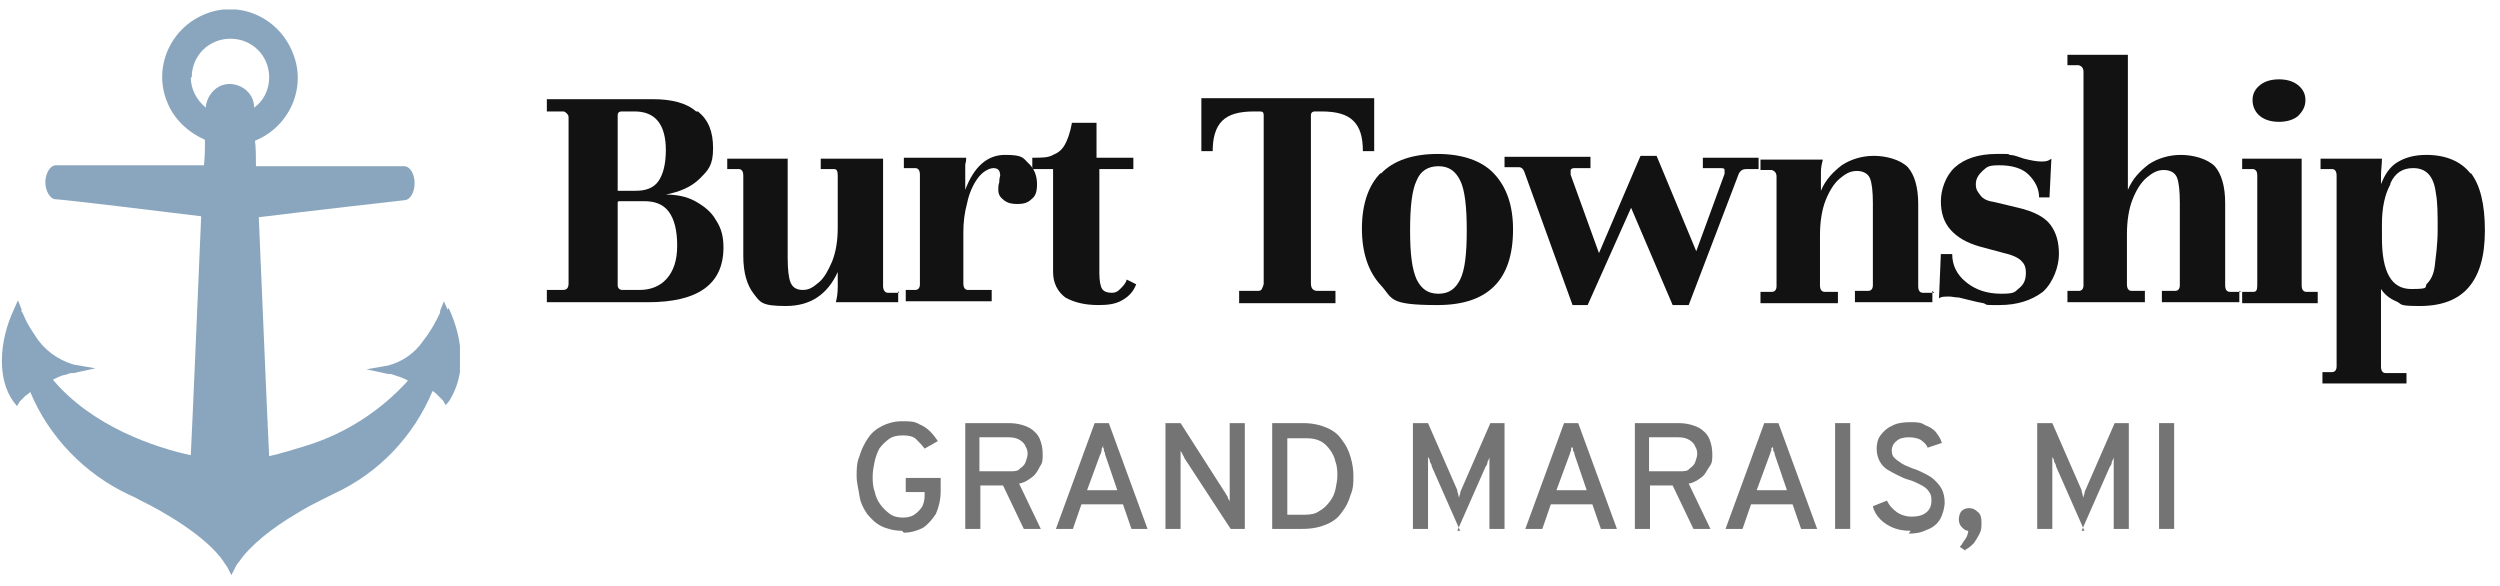 <svg xmlns="http://www.w3.org/2000/svg" xmlns:xlink="http://www.w3.org/1999/xlink" id="Layer_1" data-name="Layer 1" viewBox="0 0 264.7 62"><defs><style>      .cls-1 {        fill: #747474;      }      .cls-1, .cls-2, .cls-3, .cls-4 {        stroke-width: 0px;      }      .cls-5 {        clip-path: url(#clippath);      }      .cls-2 {        fill: none;      }      .cls-3 {        fill: #8aa6be;      }      .cls-6 {        isolation: isolate;      }      .cls-4 {        fill: #121212;      }    </style><clipPath id="clippath"><rect class="cls-2" y="1" width="48.7" height="60"></rect></clipPath></defs><g><g class="cls-6"><g class="cls-6"><path class="cls-4" d="M73.9,11.8c1.1.9,1.6,2.1,1.6,3.9s-.5,2.3-1.4,3.2-2.1,1.4-3.6,1.7c1.1,0,2.2.2,3.1.7.9.5,1.7,1.1,2.2,2,.6.9.8,1.8.8,2.9,0,3.9-2.7,5.8-8,5.8h-10.7v-1.3h1.7c.4,0,.6-.2.6-.7V12.5c0-.2,0-.3-.2-.5s-.3-.2-.4-.2h-1.7c0,0,0-1.3,0-1.3h11.2c2,0,3.6.4,4.6,1.3ZM65.8,11.8c-.2,0-.4.1-.4.4v8h1.9c1.1,0,1.9-.3,2.4-1,.5-.7.8-1.8.8-3.3,0-2.7-1.1-4.1-3.3-4.1h-1.4ZM65.4,21.4v8.8c0,.3.2.5.5.5h1.8c1.2,0,2.2-.4,2.9-1.2.7-.8,1.1-1.9,1.1-3.5s-.3-2.8-.9-3.6-1.5-1.1-2.6-1.1h-2.7Z"></path><path class="cls-4" d="M95.1,30.8v1.2h-6.6c.1-.4.2-.9.2-1.6v-1.6c-1.1,2.4-2.9,3.6-5.5,3.6s-2.7-.4-3.4-1.3c-.7-.9-1.1-2.2-1.1-4v-8.5c0-.5-.2-.7-.5-.7h-1.2c0,0,0-1.1,0-1.1h6.4v10.5c0,1.2.1,2.1.3,2.6.2.5.6.8,1.3.8s1.1-.3,1.7-.8c.6-.5,1-1.3,1.4-2.2.4-1,.6-2.2.6-3.6v-5.5c0-.5-.1-.7-.4-.7h-1.4c0,0,0-1.1,0-1.1h6.6v13.5c0,.4.2.7.5.7h1.2Z"></path><path class="cls-4" d="M108.8,17.2c.7.6,1,1.4,1,2.3s-.2,1.3-.6,1.6c-.4.4-.9.5-1.5.5s-1-.1-1.4-.4-.6-.6-.6-1.1,0-.4.1-.8c0-.4.1-.7.1-.7,0-.5-.2-.8-.7-.8s-1.2.4-1.7,1.1c-.5.7-.9,1.6-1.1,2.6-.3,1.1-.4,2.1-.4,3.1v5.4c0,.5.2.7.5.7h2.5c0,0,0,1.2,0,1.2h-9.1v-1.2h1c.3,0,.5-.2.5-.6v-11.6c0-.5-.2-.7-.5-.7h-1.2c0,0,0-1.1,0-1.1h6.6c0,.1,0,.4-.1.7,0,.3,0,.6,0,1v1.7c.9-2.4,2.3-3.7,4.2-3.7s1.9.3,2.5.9Z"></path><path class="cls-4" d="M116.4,16.7h3.6v1.2h-3.6v11c0,.8.1,1.4.3,1.7.2.3.6.4,1,.4s.6-.1.9-.4c.3-.3.6-.6.7-1l1,.5c-.3.8-.8,1.3-1.5,1.7s-1.5.5-2.5.5c-1.5,0-2.6-.3-3.5-.8-.8-.6-1.3-1.5-1.3-2.7v-10.9h-2.2v-1.2c1,0,1.7,0,2.2-.3.5-.2.9-.5,1.2-1,.3-.5.6-1.3.8-2.4h2.6v3.7Z"></path><path class="cls-4" d="M127,10.4c.4,0,1,0,1.7,0h15.1c.9,0,1.5,0,1.7,0v5.6h-1.2c0-1.5-.3-2.5-1-3.2-.7-.7-1.8-1-3.4-1h-.7c-.2,0-.4.1-.4.4v17.8c0,.5.2.8.7.8h1.9c0,0,0,1.3,0,1.3h-10.2v-1.3h1.9c.2,0,.4,0,.5-.2.1-.2.2-.4.2-.6V12.2c0-.3-.1-.4-.4-.4h-.6c-1.6,0-2.7.3-3.4,1-.7.7-1,1.8-1,3.2h-1.2v-5.6Z"></path><path class="cls-4" d="M146.2,18.4c1.3-1.4,3.4-2.1,6-2.1s4.7.7,6,2.1c1.3,1.4,2,3.3,2,5.9,0,5.4-2.7,8-8,8s-4.7-.7-6-2.1c-1.3-1.4-2-3.4-2-6s.7-4.6,2-5.9ZM150,29.6c.5,1,1.2,1.5,2.3,1.5s1.8-.5,2.3-1.5.7-2.7.7-5.2-.2-4.3-.7-5.3-1.2-1.5-2.3-1.5-1.9.5-2.3,1.5c-.5,1-.7,2.8-.7,5.3s.2,4.1.7,5.2Z"></path><path class="cls-4" d="M186.2,16.7v1.2h-1.3c-.3,0-.6.1-.8.5l-5.3,13.9h-1.7l-4.4-10.3-4.6,10.3h-1.6l-5.1-14.1c-.1-.3-.3-.5-.6-.5h-1.5c0,0,0-1.1,0-1.1h9.1v1.2h-1.6c0,0,0,0,0,0-.2,0-.4,0-.5.2,0,.1,0,.3,0,.5l3,8.3,4.4-10.3h1.7l4.2,10.1,3-8.2v-.3c0-.2,0-.3-.4-.3h-1.9c0,0,0-1.1,0-1.1h5.8Z"></path><path class="cls-4" d="M204.6,30.8v1.2h-8.2v-1.2h1.4c.3,0,.5-.2.5-.6v-8.7c0-1.2-.1-2.1-.3-2.6-.2-.5-.7-.8-1.4-.8s-1.2.3-1.8.8-1.1,1.3-1.5,2.3c-.4,1-.6,2.3-.6,3.7v5.3c0,.5.2.7.5.7h1.4c0,0,0,1.2,0,1.2h-8.2v-1.2h1.2c.3,0,.5-.2.5-.6v-11.6c0-.4-.2-.6-.5-.7h-1.2c0,0,0-1.1,0-1.1h6.6c-.1.4-.2.8-.2,1.3v2c.5-1.2,1.3-2,2.2-2.7.9-.6,2.1-1,3.4-1s2.8.4,3.6,1.2c.7.8,1.1,2.1,1.1,3.9v8.7c0,.5.2.7.5.7h1.2Z"></path><path class="cls-4" d="M205.5,26.9h1.2c0,1.2.5,2.2,1.5,3,1,.8,2.2,1.2,3.7,1.2s1.4-.2,1.9-.6c.5-.4.7-.9.7-1.6s-.2-1-.5-1.3c-.3-.3-.9-.6-1.8-.8l-2.6-.7c-1.4-.4-2.4-1-3.1-1.8-.7-.8-1-1.8-1-3s.5-2.7,1.5-3.6c1-.9,2.5-1.4,4.4-1.4s1,0,1.4.1c.4,0,.9.2,1.5.4.8.2,1.4.3,1.8.3s.7,0,1.1-.3l-.2,4.1h-1.1c0-.9-.4-1.7-1.1-2.4s-1.8-1-3.1-1-1.3.2-1.8.6c-.4.4-.7.8-.7,1.4s.2.8.5,1.2.8.6,1.5.7l2.5.6c1.7.4,2.8,1,3.4,1.8s.9,1.8.9,3.1-.6,3-1.7,4c-1.2.9-2.7,1.4-4.6,1.4s-1.1,0-1.7-.2c-.6-.1-1.4-.3-2.6-.6-.4,0-.7-.1-1-.1-.5,0-.9,0-1.1.2l.2-4.8Z"></path><path class="cls-4" d="M237.1,30.8v1.2h-8.2v-1.2h1.4c.3,0,.5-.2.5-.6v-8.7c0-1.3-.1-2.2-.3-2.7-.2-.5-.7-.8-1.4-.8s-1.2.3-1.8.8-1.1,1.3-1.5,2.3c-.4,1-.6,2.3-.6,3.7v5.3c0,.5.2.7.5.7h1.4c0,0,0,1.2,0,1.2h-8.2v-1.2h1.2c.3,0,.5-.2.5-.6V7.6c0-.4-.2-.6-.5-.7h-1.2c0,0,0-1.1,0-1.1h6.4v14.3c.5-1.2,1.3-2,2.2-2.7.9-.6,2.1-1,3.4-1s2.8.4,3.6,1.2c.7.8,1.1,2.1,1.1,3.9v8.7c0,.5.2.7.5.7h1.2Z"></path><path class="cls-4" d="M243.7,30.2c0,.5.2.7.5.7h1.2c0,0,0,1.2,0,1.2h-8v-1.2h1.2c0,0,0,0,0,0,.3,0,.4-.2.4-.7v-11.6c0-.4-.1-.6-.4-.7h-1.2c0,0,0-1.1,0-1.1h6.3v13.5ZM243.3,9c.5.4.8.9.8,1.6s-.3,1.2-.8,1.7c-.5.4-1.2.6-2,.6s-1.5-.2-2-.6c-.5-.4-.8-1-.8-1.7s.3-1.2.8-1.6c.5-.4,1.2-.6,2-.6s1.5.2,2,.6Z"></path><path class="cls-4" d="M261.6,18.3c1,1.3,1.5,3.3,1.5,6.1s-.6,4.7-1.7,6c-1.1,1.3-2.8,2-5.2,2s-1.8-.2-2.5-.5c-.7-.3-1.2-.7-1.6-1.3v8.2c0,.5.2.7.5.7h2.2c0,0,0,1.1,0,1.1h-8.9v-1.2h1c.3,0,.5-.2.5-.6v-20.2c0-.5-.2-.7-.5-.7h-1.2c0,0,0-1.1,0-1.1h6.5c0,.6-.1,1.2-.1,1.8v.9c.4-1,.9-1.8,1.7-2.3.8-.5,1.8-.8,3.1-.8,2.1,0,3.7.7,4.7,2ZM253.1,19.5c-.6,1.1-.9,2.5-.9,4.2v1.5c0,3.6,1,5.4,3.1,5.4s1.3-.2,1.7-.6c.4-.4.7-1,.8-1.9s.3-2.2.3-3.8,0-2.9-.2-3.9c-.1-.9-.4-1.6-.8-2-.4-.4-.9-.6-1.6-.6-1.1,0-1.9.5-2.4,1.6Z"></path></g></g><g class="cls-6"><g class="cls-6"><path class="cls-1" d="M95.5,56.2c-.8,0-1.6-.2-2.2-.5-.6-.3-1.1-.8-1.5-1.3-.4-.6-.7-1.2-.8-1.9s-.3-1.4-.3-2.1,0-1.4.3-2.1c.2-.7.5-1.3.9-1.9.4-.6.9-1,1.5-1.3.6-.3,1.3-.5,2.1-.5s1.3,0,1.8.3c.5.2.9.5,1.2.8.3.3.6.7.8,1l-1.4.8c-.3-.4-.6-.7-.9-1-.3-.3-.8-.4-1.4-.4s-1.1.1-1.5.4-.7.6-1,1c-.2.4-.4.9-.5,1.4-.1.5-.2,1-.2,1.5s0,1.1.2,1.6c.1.5.3,1,.6,1.4.3.4.6.7,1,1s.9.4,1.4.4.9-.1,1.2-.3c.3-.2.6-.5.8-.8.2-.3.3-.8.3-1.2v-.4h-2v-1.5h3.7v1.4c0,.9-.2,1.7-.5,2.4-.4.6-.8,1.1-1.4,1.5-.6.3-1.3.5-2,.5Z"></path><path class="cls-1" d="M102.2,56v-11.2h4.6c.9,0,1.6.2,2.2.5.5.3.9.7,1.1,1.2s.3,1,.3,1.6,0,.9-.3,1.3c-.2.4-.4.8-.8,1.1-.4.3-.8.6-1.4.7l2.3,4.8h-1.8l-2.2-4.6h-2.4v4.6h-1.6ZM103.8,49.9h3.1c.5,0,.9,0,1.1-.3.3-.2.5-.4.6-.7s.2-.6.2-.8,0-.5-.2-.8c-.1-.3-.3-.5-.6-.7-.3-.2-.7-.3-1.2-.3h-3.1v3.6Z"></path><path class="cls-1" d="M111.8,56l4.1-11.2h1.5l4.1,11.2h-1.7l-.9-2.6h-4.4l-.9,2.6h-1.7ZM114.9,51.9h3.4l-1.3-3.8c0-.1,0-.2-.1-.3,0-.1,0-.3-.1-.4,0-.1,0-.2,0-.3,0,0,0,.2-.1.3s0,.3-.1.4c0,.1,0,.2-.1.3l-1.4,3.8Z"></path><path class="cls-1" d="M123.4,56v-11.2h1.6l4.8,7.5c0,.1.2.2.2.4,0,.1.2.3.2.4,0-.1,0-.3,0-.4s0-.3,0-.4v-7.5h1.6v11.2h-1.5l-4.9-7.5c0-.1-.1-.2-.2-.4,0-.1-.2-.3-.2-.4,0,.1,0,.3,0,.4,0,.1,0,.3,0,.4v7.5h-1.6Z"></path><path class="cls-1" d="M134.7,56v-11.2h3.3c1,0,1.8.2,2.5.5.7.3,1.2.7,1.6,1.3.4.5.7,1.1.9,1.8s.3,1.3.3,2,0,1.3-.3,2c-.2.7-.5,1.3-.9,1.8-.4.6-.9,1-1.6,1.3-.7.3-1.5.5-2.6.5h-3.2ZM136.3,54.5h1.8c.7,0,1.2-.1,1.6-.4.4-.2.8-.6,1.1-1,.3-.4.5-.8.6-1.3.1-.5.2-1,.2-1.4s0-1-.2-1.5c-.1-.5-.3-.9-.6-1.3s-.6-.7-1-.9c-.4-.2-.9-.3-1.5-.3h-2v8.2Z"></path><path class="cls-1" d="M154.6,56.2l-3-6.8c0-.2-.1-.3-.2-.5,0-.2-.1-.4-.2-.5,0,.1,0,.3,0,.5s0,.4,0,.5v6.6h-1.6v-11.2h1.6l3.1,7.1c0,.1,0,.2.1.4,0,.1,0,.2.1.4,0-.1,0-.2.1-.4,0-.1,0-.2.1-.4l3.1-7.1h1.5v11.2h-1.6v-6.6c0-.2,0-.3,0-.5,0-.2,0-.4,0-.5,0,.1-.1.3-.2.5,0,.2-.1.4-.2.5l-3,6.8Z"></path><path class="cls-1" d="M161.5,56l4.1-11.2h1.5l4.1,11.2h-1.7l-.9-2.6h-4.4l-.9,2.6h-1.7ZM164.6,51.9h3.4l-1.3-3.8c0-.1,0-.2-.1-.3s0-.3-.1-.4,0-.2,0-.3c0,0,0,.2-.1.3s0,.3-.1.4,0,.2-.1.3l-1.4,3.8Z"></path><path class="cls-1" d="M173.1,56v-11.2h4.6c.9,0,1.6.2,2.2.5.5.3.9.7,1.1,1.2.2.5.3,1,.3,1.6s0,.9-.3,1.3-.4.8-.8,1.1c-.4.3-.8.6-1.4.7l2.3,4.8h-1.8l-2.2-4.6h-2.4v4.6h-1.6ZM174.7,49.9h3.1c.5,0,.9,0,1.1-.3.3-.2.5-.4.6-.7s.2-.6.2-.8,0-.5-.2-.8c-.1-.3-.3-.5-.6-.7-.3-.2-.7-.3-1.2-.3h-3.1v3.6Z"></path><path class="cls-1" d="M182.7,56l4.1-11.2h1.5l4.1,11.2h-1.7l-.9-2.6h-4.4l-.9,2.6h-1.7ZM185.8,51.9h3.4l-1.3-3.8c0-.1,0-.2-.1-.3s0-.3-.1-.4,0-.2,0-.3c0,0,0,.2-.1.3s0,.3-.1.4,0,.2-.1.3l-1.4,3.8Z"></path><path class="cls-1" d="M194.3,56v-11.2h1.6v11.2h-1.6Z"></path><path class="cls-1" d="M202.3,56.2c-.7,0-1.3-.1-1.8-.3-.5-.2-1-.5-1.4-.9-.4-.4-.7-.9-.8-1.4l1.5-.6c.2.5.6.9,1,1.2.4.3,1,.5,1.6.5s1.1-.1,1.5-.4c.4-.3.6-.7.6-1.3s-.1-.7-.3-1c-.2-.3-.5-.5-.9-.7-.4-.2-.8-.4-1.2-.5-.4-.1-.8-.3-1.2-.5-.4-.2-.8-.4-1.1-.6s-.6-.5-.8-.9c-.2-.4-.3-.8-.3-1.3s.1-1,.4-1.4c.3-.4.7-.8,1.2-1,.5-.3,1.2-.4,1.9-.4s1.2,0,1.6.3c.5.2.9.4,1.2.8s.5.7.6,1.1l-1.5.5c-.1-.3-.4-.6-.7-.8-.3-.2-.8-.3-1.3-.3s-1,.1-1.3.4c-.3.2-.5.6-.5,1s.1.6.3.8c.2.2.5.4.8.6.3.2.7.3,1.1.5.4.1.8.3,1.2.5.4.2.8.4,1.1.7.3.3.6.6.8,1,.2.4.3.9.3,1.4s-.2,1.3-.5,1.8c-.3.5-.8.9-1.4,1.1-.6.3-1.2.4-1.9.4Z"></path><path class="cls-1" d="M208.1,58.3l-.6-.4c0,0,.2-.2.3-.4s.3-.4.4-.6.2-.5.2-.7c-.3,0-.5-.2-.7-.4-.2-.2-.3-.5-.3-.8s.1-.7.3-.9c.2-.2.5-.3.8-.3s.6.1.9.4c.3.2.4.6.4,1.1s0,.8-.2,1.2c-.2.4-.4.7-.6,1-.3.3-.5.5-.9.7Z"></path><path class="cls-1" d="M220.7,56.2l-3-6.8c0-.2-.1-.3-.2-.5,0-.2-.1-.4-.2-.5,0,.1,0,.3,0,.5s0,.4,0,.5v6.6h-1.6v-11.2h1.6l3.1,7.1c0,.1,0,.2.1.4,0,.1,0,.2.1.4,0-.1,0-.2.1-.4,0-.1,0-.2.1-.4l3.1-7.1h1.5v11.2h-1.6v-6.6c0-.2,0-.3,0-.5,0-.2,0-.4,0-.5,0,.1-.1.3-.2.5,0,.2-.1.4-.2.5l-3,6.8Z"></path><path class="cls-1" d="M228.6,56v-11.2h1.6v11.2h-1.6Z"></path></g></g></g><g class="cls-5"><path class="cls-3" d="M47.4,32.8l-.4-.9-.4,1s0,0,0,.2c-.5,1.1-1.1,2.1-1.8,3-.9,1.3-2.2,2.2-3.7,2.6l-2.3.4,2.3.5s0,0,.3,0c.6.2,1.3.4,1.8.7-2.9,3.2-6.6,5.6-10.8,6.9-1.3.4-2.6.8-3.9,1.1-.2-3.9-.7-16-1.1-25.3,4-.5,15.3-1.8,15.4-1.8.6,0,1.1-.8,1.1-1.8s-.5-1.8-1.1-1.8h-15.7c0-1,0-1.9-.1-2.7,3.7-1.5,5.5-5.7,4-9.3C29.5,1.8,25.3,0,21.7,1.5c-3.7,1.5-5.5,5.7-4,9.3.7,1.8,2.2,3.2,4,4,0,.8,0,1.7-.1,2.7H5.9c-.6,0-1.1.9-1.1,1.8s.5,1.8,1.1,1.8,11.4,1.3,15.4,1.8c-.4,9.3-.9,21.4-1.1,25.3-3.7-.8-10.4-3-14.6-8,.4-.2.8-.4,1.2-.5.3,0,.5-.2.7-.2s.3,0,.3,0l2.3-.5-2.3-.4c-1.7-.5-3.2-1.6-4.1-3.1-.4-.6-.8-1.2-1.1-1.9-.1-.2-.2-.5-.3-.6s0-.2,0-.2l-.4-1-.4.9c-.8,1.7-1.3,3.6-1.3,5.5,0,1.5.3,3,1.2,4.3l.4.5.3-.5c.2-.2.4-.4.6-.6.2-.1.4-.3.5-.4,2,4.8,5.8,8.7,10.5,10.9,0,0,.5.2,1.2.6,2.3,1.1,7,3.8,8.8,6.5.1.2.3.4.4.6l.4.8.4-.8c.1-.2.2-.4.4-.6,1.2-1.8,3.7-3.7,5.9-5,1.1-.7,2.1-1.2,2.9-1.6s1.2-.6,1.2-.6c4.8-2.2,8.5-6.1,10.5-10.9.2.1.4.3.5.4.2.2.4.4.6.6l.3.5.4-.5c.8-1.3,1.2-2.8,1.2-4.3,0-1.9-.5-3.8-1.3-5.5M20.3,8.2c0-2.3,1.8-4.1,4.1-4.1,2.3,0,4.1,1.8,4.1,4.1,0,1.3-.6,2.5-1.6,3.2,0-.1,0-.2,0-.2-.1-1.4-1.4-2.4-2.8-2.3-1.2.1-2.1,1.1-2.3,2.3,0,0,0,0,0,.2-1-.8-1.6-2-1.6-3.2"></path></g></svg>